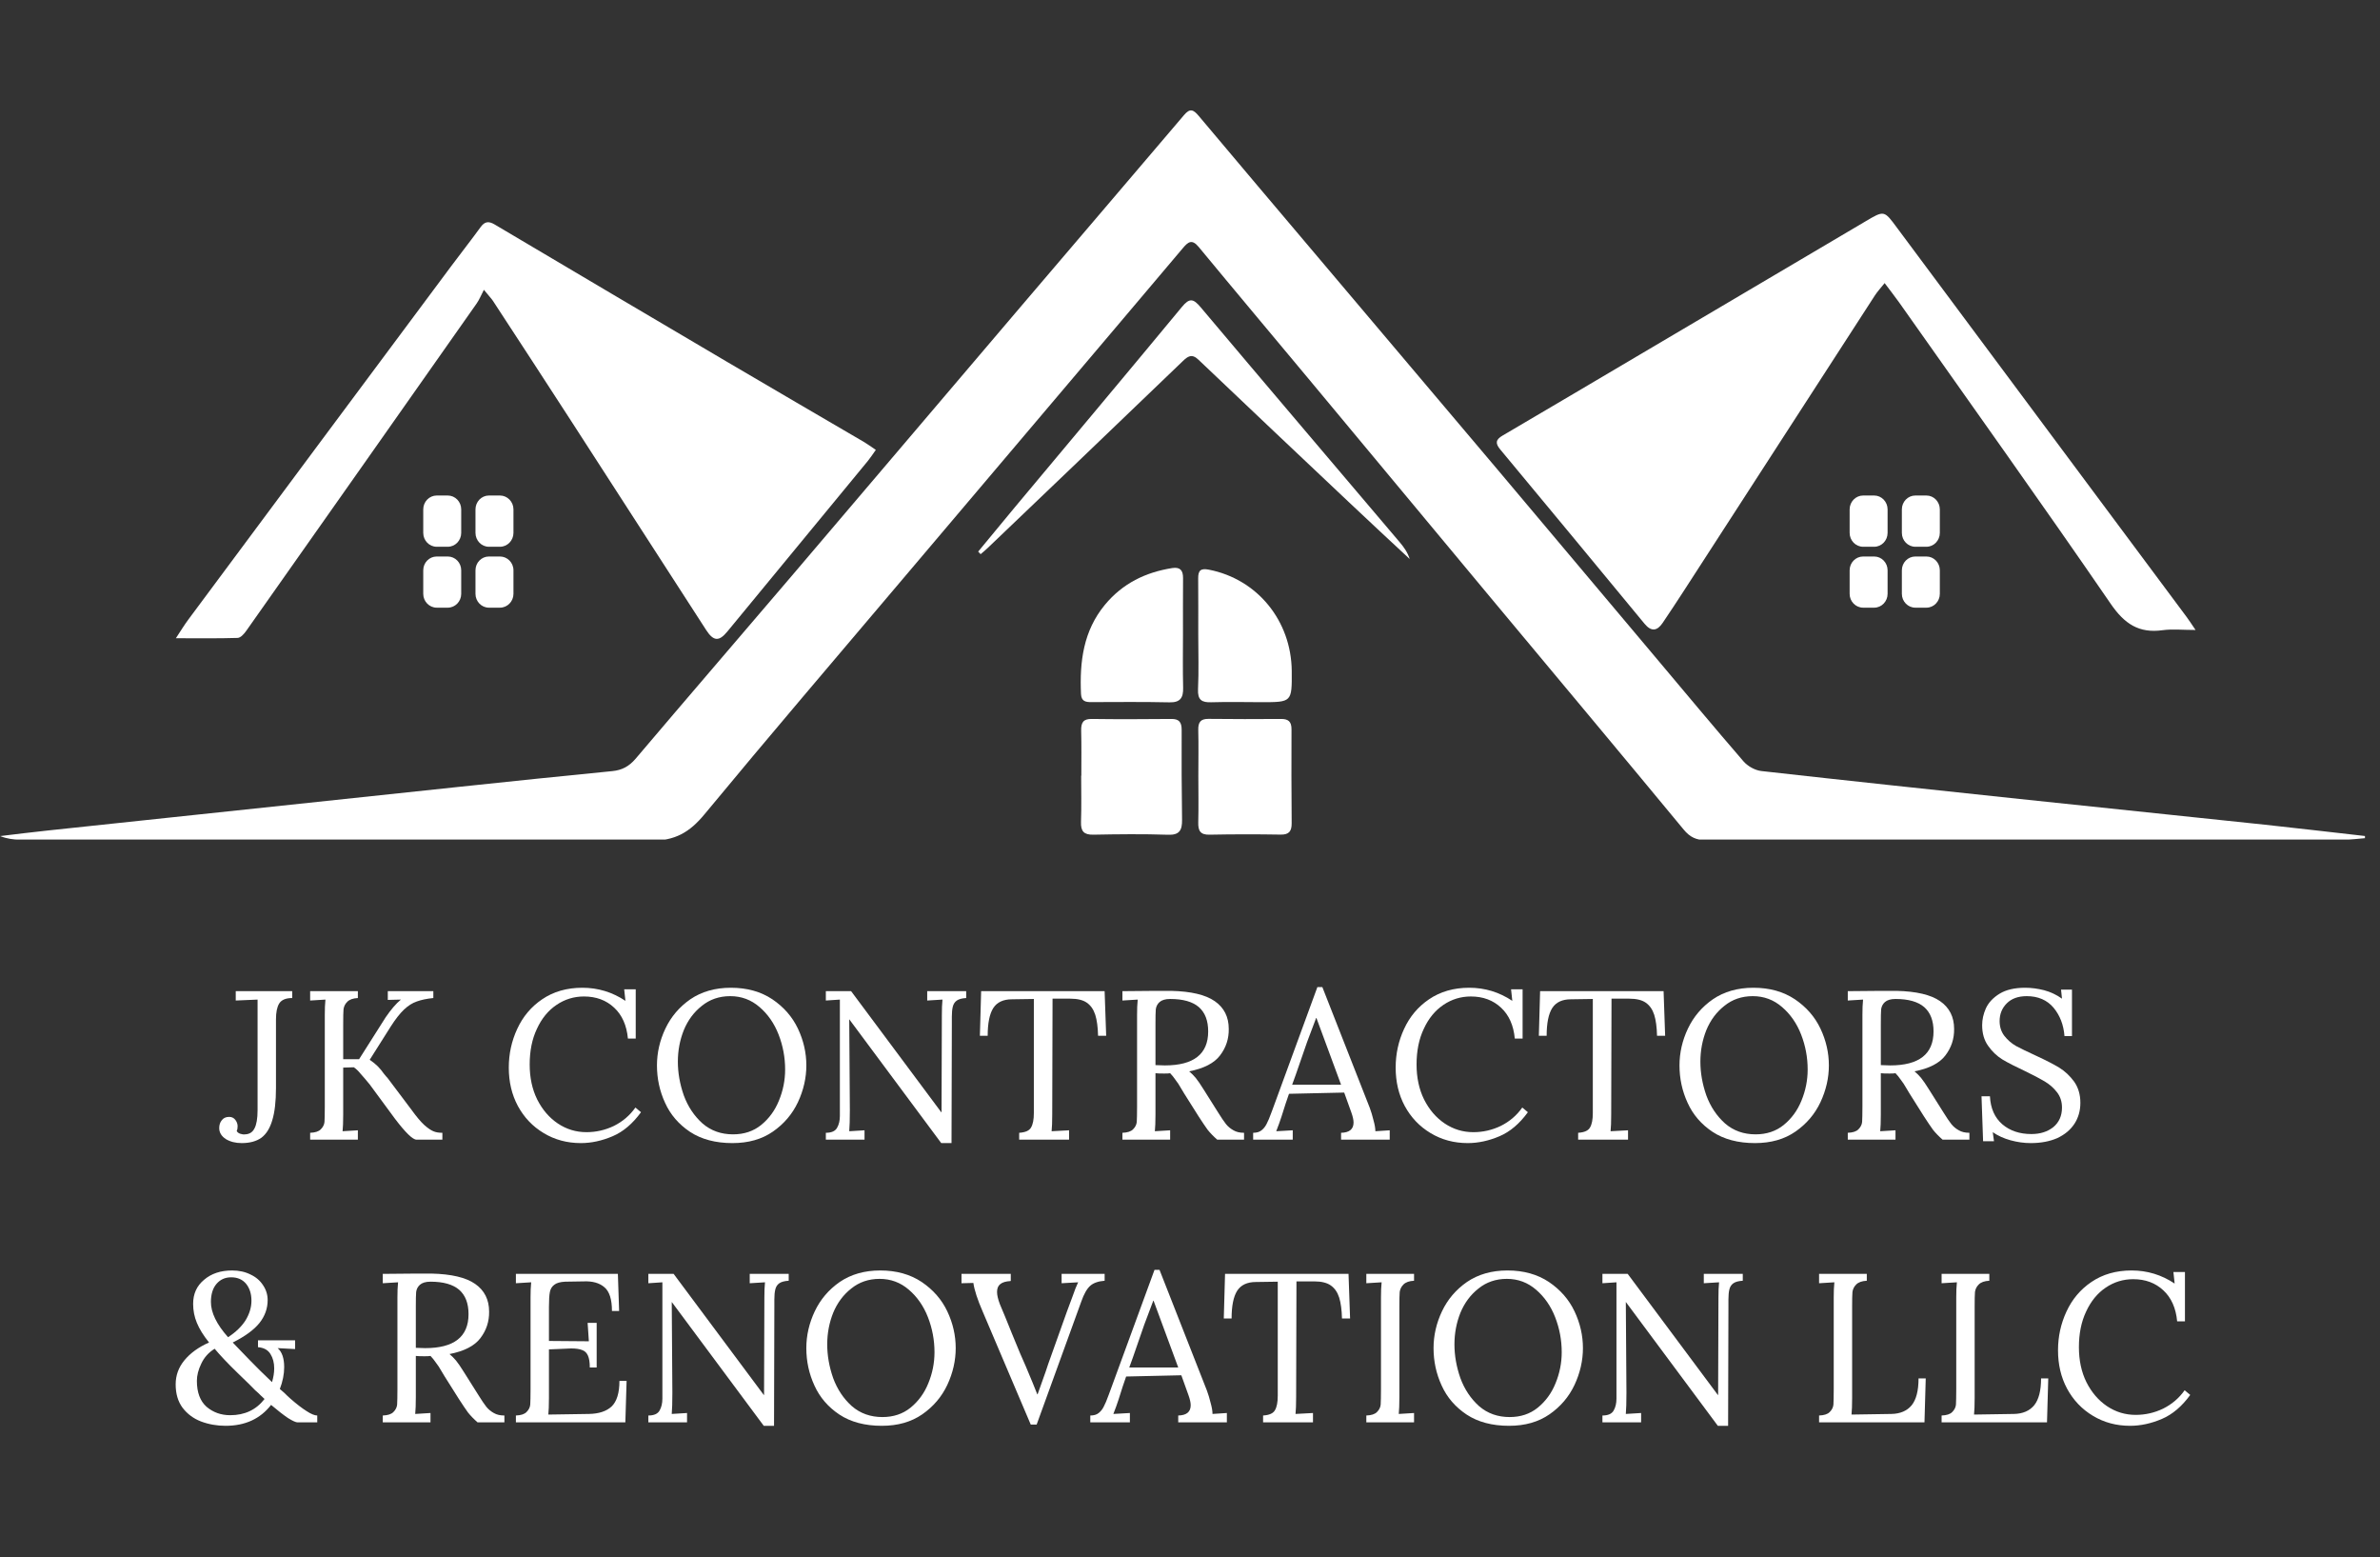 <svg xmlns="http://www.w3.org/2000/svg" xmlns:xlink="http://www.w3.org/1999/xlink" width="159" zoomAndPan="magnify" viewBox="0 0 119.25 78" height="104" preserveAspectRatio="xMidYMid meet" version="1.0"><rect x="0" y="0" width="119.25" height="78" fill="#333333" stroke="none"/><defs><g/><clipPath id="3691f6e83d"><path d="M 0.008 5.531 L 118.496 5.531 L 118.496 42.051 L 0.008 42.051 Z M 0.008 5.531 " clip-rule="nonzero"/></clipPath></defs><g clip-path="url(#3691f6e83d)"><path fill="#ffffff" d="M 113.48 41.309 C 109.387 40.875 105.289 40.453 101.191 40.02 C 96.879 39.562 92.566 39.105 88.254 38.621 C 87.941 38.586 87.574 38.383 87.359 38.137 C 85.863 36.406 84.398 34.645 82.922 32.891 C 80.297 29.77 77.672 26.648 75.043 23.531 C 72.035 19.969 69.02 16.41 66.012 12.852 C 64.027 10.504 62.039 8.16 60.062 5.805 C 59.801 5.496 59.629 5.402 59.324 5.766 C 56.621 8.953 53.898 12.121 51.191 15.305 C 47.348 19.816 43.516 24.332 39.672 28.844 C 37.066 31.902 34.441 34.945 31.844 38.008 C 31.516 38.391 31.164 38.578 30.676 38.625 C 28.113 38.875 25.555 39.145 22.992 39.414 C 16.121 40.141 9.246 40.871 2.371 41.602 C 1.582 41.684 0.797 41.785 0.008 41.879 C 0.34 42.012 0.668 42.055 1 42.059 C 11.539 42.066 22.074 42.047 32.613 42.109 C 33.824 42.117 34.555 41.688 35.297 40.789 C 38.551 36.855 41.867 32.977 45.164 29.082 C 47.617 26.184 50.074 23.289 52.527 20.391 C 54.773 17.738 57.023 15.09 59.266 12.43 C 59.527 12.121 59.719 11.961 60.055 12.363 C 61.898 14.594 63.762 16.809 65.613 19.031 C 68.637 22.66 71.652 26.293 74.676 29.922 C 77.906 33.797 81.145 37.664 84.359 41.551 C 84.676 41.938 84.996 42.082 85.473 42.082 C 96.129 42.07 106.785 42.066 117.441 42.059 C 117.793 42.059 118.145 42.012 118.496 41.984 C 118.496 41.949 118.496 41.914 118.496 41.875 C 116.824 41.688 115.156 41.488 113.48 41.309 " fill-opacity="1" fill-rule="nonzero"/></g><path fill="#ffffff" d="M 82.402 31.246 C 82.738 31.652 83.031 31.609 83.309 31.199 C 83.668 30.668 84.023 30.129 84.375 29.586 C 87.559 24.664 90.742 19.738 93.93 14.816 C 94.062 14.609 94.234 14.426 94.43 14.18 C 94.711 14.555 94.945 14.852 95.164 15.16 C 98.703 20.18 102.273 25.172 105.75 30.234 C 106.449 31.258 107.176 31.73 108.359 31.566 C 108.848 31.5 109.355 31.555 110.008 31.555 C 109.777 31.215 109.672 31.051 109.555 30.895 C 107.875 28.633 106.191 26.375 104.508 24.117 C 101.359 19.887 98.211 15.66 95.066 11.43 C 94.398 10.527 94.418 10.527 93.453 11.098 C 89.68 13.328 85.906 15.555 82.133 17.781 C 79.852 19.125 77.578 20.477 75.289 21.816 C 74.934 22.023 74.914 22.207 75.172 22.516 C 77.59 25.422 79.996 28.332 82.402 31.246 " fill-opacity="1" fill-rule="nonzero"/><path fill="#ffffff" d="M 11.91 31.953 C 12.059 31.945 12.238 31.746 12.344 31.59 C 16.195 26.129 20.043 20.664 23.887 15.195 C 24.023 15 24.109 14.773 24.246 14.516 C 24.523 14.855 24.625 14.957 24.699 15.07 C 26.012 17.078 27.324 19.086 28.625 21.098 C 30.879 24.582 33.129 28.074 35.383 31.559 C 35.75 32.125 36.027 32.141 36.441 31.637 C 38.793 28.781 41.145 25.93 43.492 23.078 C 43.617 22.926 43.723 22.758 43.883 22.535 C 43.641 22.371 43.48 22.254 43.312 22.152 C 41.027 20.816 38.738 19.484 36.457 18.141 C 32.562 15.848 28.672 13.547 24.781 11.242 C 24.488 11.07 24.289 11.086 24.078 11.379 C 23.594 12.047 23.082 12.691 22.59 13.355 C 18.203 19.242 13.82 25.133 9.441 31.027 C 9.246 31.289 9.074 31.57 8.812 31.969 C 9.949 31.969 10.93 31.984 11.91 31.953 " fill-opacity="1" fill-rule="nonzero"/><path fill="#ffffff" d="M 60.16 15.391 C 59.797 14.961 59.605 14.906 59.219 15.375 C 56.441 18.734 53.633 22.074 50.84 25.418 C 50.227 26.152 49.621 26.895 49.012 27.629 C 49.055 27.672 49.094 27.715 49.133 27.758 C 49.254 27.656 49.375 27.559 49.488 27.449 C 50.996 26.012 52.5 24.57 54.008 23.129 C 55.758 21.453 57.508 19.777 59.254 18.098 C 59.508 17.852 59.715 17.695 60.051 18.02 C 62.559 20.41 65.082 22.789 67.602 25.168 C 68.605 26.117 69.621 27.059 70.633 28 C 70.527 27.66 70.336 27.402 70.133 27.16 C 66.809 23.238 63.473 19.324 60.16 15.391 " fill-opacity="1" fill-rule="nonzero"/><path fill="#ffffff" d="M 58.688 36.012 C 57.359 36.023 56.031 36.031 54.707 36.012 C 54.277 36.004 54.164 36.191 54.172 36.598 C 54.191 37.348 54.18 38.102 54.18 38.852 C 54.176 38.852 54.176 38.852 54.172 38.852 C 54.172 39.625 54.191 40.398 54.164 41.168 C 54.148 41.641 54.309 41.816 54.777 41.809 C 56.023 41.785 57.273 41.77 58.516 41.812 C 59.094 41.836 59.234 41.59 59.227 41.066 C 59.207 39.562 59.199 38.059 59.207 36.555 C 59.207 36.16 59.066 36.008 58.688 36.012 " fill-opacity="1" fill-rule="nonzero"/><path fill="#ffffff" d="M 59.273 31.766 C 59.273 30.828 59.27 29.895 59.277 28.961 C 59.281 28.566 59.129 28.395 58.738 28.453 C 57.402 28.664 56.25 29.219 55.359 30.297 C 54.285 31.598 54.09 33.137 54.164 34.758 C 54.18 35.129 54.395 35.172 54.684 35.168 C 55.992 35.164 57.297 35.152 58.602 35.18 C 59.141 35.191 59.293 34.949 59.281 34.445 C 59.258 33.551 59.273 32.66 59.273 31.766 " fill-opacity="1" fill-rule="nonzero"/><path fill="#ffffff" d="M 64.711 36.539 C 64.715 36.137 64.547 36.008 64.176 36.012 C 62.969 36.023 61.758 36.02 60.551 36.008 C 60.164 36.004 60.031 36.168 60.039 36.559 C 60.059 37.328 60.043 38.102 60.043 38.871 C 60.043 39.645 60.059 40.418 60.039 41.188 C 60.027 41.617 60.145 41.82 60.605 41.809 C 61.793 41.785 62.98 41.785 64.168 41.805 C 64.586 41.812 64.723 41.637 64.719 41.23 C 64.707 39.668 64.703 38.102 64.711 36.539 " fill-opacity="1" fill-rule="nonzero"/><path fill="#ffffff" d="M 60.574 28.535 C 60.16 28.453 60.031 28.57 60.035 28.977 C 60.043 29.914 60.039 30.848 60.039 31.781 C 60.039 32.699 60.07 33.613 60.027 34.527 C 60.004 35.066 60.219 35.191 60.691 35.176 C 61.523 35.152 62.355 35.168 63.188 35.172 C 64.734 35.172 64.734 35.176 64.723 33.609 C 64.699 31.086 62.992 29.008 60.574 28.535 " fill-opacity="1" fill-rule="nonzero"/><path fill="#ffffff" d="M 23.109 25.516 C 23.109 25.133 22.809 24.82 22.434 24.82 L 21.883 24.82 C 21.508 24.82 21.207 25.133 21.207 25.516 L 21.207 26.691 C 21.207 27.074 21.508 27.387 21.883 27.387 L 22.434 27.387 C 22.809 27.387 23.109 27.074 23.109 26.691 L 23.109 25.516 " fill-opacity="1" fill-rule="nonzero"/><path fill="#ffffff" d="M 25.727 25.516 C 25.727 25.133 25.422 24.82 25.051 24.82 L 24.496 24.82 C 24.125 24.82 23.824 25.133 23.824 25.516 L 23.824 26.691 C 23.824 27.074 24.125 27.387 24.496 27.387 L 25.051 27.387 C 25.422 27.387 25.727 27.074 25.727 26.691 L 25.727 25.516 " fill-opacity="1" fill-rule="nonzero"/><path fill="#ffffff" d="M 22.434 27.875 L 21.883 27.875 C 21.508 27.875 21.207 28.184 21.207 28.566 L 21.207 29.746 C 21.207 30.125 21.508 30.438 21.883 30.438 L 22.434 30.438 C 22.809 30.438 23.109 30.125 23.109 29.746 L 23.109 28.566 C 23.109 28.184 22.809 27.875 22.434 27.875 " fill-opacity="1" fill-rule="nonzero"/><path fill="#ffffff" d="M 25.051 27.875 L 24.496 27.875 C 24.125 27.875 23.824 28.184 23.824 28.566 L 23.824 29.746 C 23.824 30.125 24.125 30.438 24.496 30.438 L 25.051 30.438 C 25.422 30.438 25.727 30.125 25.727 29.746 L 25.727 28.566 C 25.727 28.184 25.422 27.875 25.051 27.875 " fill-opacity="1" fill-rule="nonzero"/><path fill="#ffffff" d="M 94.578 25.516 C 94.578 25.133 94.277 24.82 93.906 24.82 L 93.352 24.82 C 92.98 24.82 92.676 25.133 92.676 25.516 L 92.676 26.691 C 92.676 27.074 92.98 27.387 93.352 27.387 L 93.906 27.387 C 94.277 27.387 94.578 27.074 94.578 26.691 L 94.578 25.516 " fill-opacity="1" fill-rule="nonzero"/><path fill="#ffffff" d="M 97.195 25.516 C 97.195 25.133 96.895 24.82 96.523 24.82 L 95.969 24.82 C 95.594 24.82 95.293 25.133 95.293 25.516 L 95.293 26.691 C 95.293 27.074 95.594 27.387 95.969 27.387 L 96.523 27.387 C 96.895 27.387 97.195 27.074 97.195 26.691 L 97.195 25.516 " fill-opacity="1" fill-rule="nonzero"/><path fill="#ffffff" d="M 93.906 27.875 L 93.352 27.875 C 92.98 27.875 92.676 28.184 92.676 28.566 L 92.676 29.746 C 92.676 30.125 92.98 30.438 93.352 30.438 L 93.906 30.438 C 94.277 30.438 94.578 30.125 94.578 29.746 L 94.578 28.566 C 94.578 28.184 94.277 27.875 93.906 27.875 " fill-opacity="1" fill-rule="nonzero"/><path fill="#ffffff" d="M 96.523 27.875 L 95.969 27.875 C 95.594 27.875 95.293 28.184 95.293 28.566 L 95.293 29.746 C 95.293 30.125 95.594 30.438 95.969 30.438 L 96.523 30.438 C 96.895 30.438 97.195 30.125 97.195 29.746 L 97.195 28.566 C 97.195 28.184 96.895 27.875 96.523 27.875 " fill-opacity="1" fill-rule="nonzero"/><g fill="#ffffff" fill-opacity="1"><g transform="translate(11, 57.085)"><g><path d="M 1.109 0.172 C 0.797 0.172 0.531 0.102 0.312 -0.031 C 0.094 -0.176 -0.016 -0.359 -0.016 -0.578 C -0.016 -0.734 0.023 -0.863 0.109 -0.969 C 0.191 -1.082 0.316 -1.141 0.484 -1.141 C 0.617 -1.141 0.723 -1.086 0.797 -0.984 C 0.867 -0.891 0.906 -0.785 0.906 -0.672 C 0.906 -0.566 0.891 -0.488 0.859 -0.438 C 0.891 -0.375 0.945 -0.328 1.031 -0.297 C 1.125 -0.266 1.207 -0.254 1.281 -0.266 C 1.5 -0.273 1.656 -0.375 1.75 -0.562 C 1.852 -0.75 1.906 -1.055 1.906 -1.484 L 1.906 -7.016 L 0.812 -6.969 L 0.812 -7.438 L 3.641 -7.438 L 3.641 -7.094 C 3.316 -7.094 3.098 -7 2.984 -6.812 C 2.879 -6.633 2.828 -6.375 2.828 -6.031 L 2.828 -2.594 C 2.828 -1.914 2.766 -1.375 2.641 -0.969 C 2.523 -0.57 2.344 -0.281 2.094 -0.094 C 1.844 0.082 1.516 0.172 1.109 0.172 Z M 1.109 0.172 "/></g></g></g><g fill="#ffffff" fill-opacity="1"><g transform="translate(14.962, 57.085)"><g><path d="M 0.578 -0.344 C 0.828 -0.352 1.004 -0.41 1.109 -0.516 C 1.223 -0.629 1.285 -0.754 1.297 -0.891 C 1.305 -1.035 1.312 -1.289 1.312 -1.656 L 1.312 -6.25 C 1.312 -6.539 1.32 -6.797 1.344 -7.016 L 0.578 -6.969 L 0.578 -7.438 L 2.969 -7.438 L 2.969 -7.094 C 2.727 -7.082 2.551 -7.02 2.438 -6.906 C 2.332 -6.801 2.27 -6.676 2.25 -6.531 C 2.238 -6.395 2.234 -6.145 2.234 -5.781 L 2.234 -4.031 L 3.031 -4.031 L 4.359 -6.125 C 4.629 -6.52 4.883 -6.816 5.125 -7.016 L 4.469 -7 L 4.469 -7.438 L 6.75 -7.438 L 6.75 -7.094 C 6.426 -7.062 6.148 -7.004 5.922 -6.922 C 5.703 -6.848 5.488 -6.711 5.281 -6.516 C 5.07 -6.316 4.848 -6.031 4.609 -5.656 L 3.562 -4 C 3.719 -3.895 3.852 -3.785 3.969 -3.672 C 4.082 -3.555 4.18 -3.438 4.266 -3.312 C 4.359 -3.195 4.422 -3.125 4.453 -3.094 L 5.641 -1.516 C 5.898 -1.16 6.117 -0.898 6.297 -0.734 C 6.473 -0.578 6.625 -0.473 6.75 -0.422 C 6.875 -0.367 7.023 -0.344 7.203 -0.344 L 7.203 0 L 5.906 0 C 5.719 0 5.359 -0.348 4.828 -1.047 L 3.562 -2.766 C 3.383 -2.984 3.234 -3.16 3.109 -3.297 C 2.992 -3.441 2.879 -3.551 2.766 -3.625 L 2.234 -3.609 L 2.234 -1.266 C 2.234 -0.891 2.223 -0.609 2.203 -0.422 L 2.969 -0.469 L 2.969 0 L 0.578 0 Z M 0.578 -0.344 "/></g></g></g><g fill="#ffffff" fill-opacity="1"><g transform="translate(22.216, 57.085)"><g/></g></g><g fill="#ffffff" fill-opacity="1"><g transform="translate(25.009, 57.085)"><g><path d="M 4.094 0.172 C 3.406 0.172 2.785 0.004 2.234 -0.328 C 1.68 -0.66 1.25 -1.113 0.938 -1.688 C 0.633 -2.258 0.484 -2.898 0.484 -3.609 C 0.484 -4.297 0.625 -4.941 0.906 -5.547 C 1.188 -6.16 1.602 -6.656 2.156 -7.031 C 2.719 -7.414 3.391 -7.609 4.172 -7.609 C 4.953 -7.609 5.672 -7.391 6.328 -6.953 L 6.266 -7.531 L 6.844 -7.531 L 6.844 -5.062 L 6.453 -5.062 C 6.391 -5.727 6.16 -6.242 5.766 -6.609 C 5.367 -6.984 4.863 -7.172 4.25 -7.172 C 3.75 -7.172 3.289 -7.031 2.875 -6.75 C 2.457 -6.469 2.129 -6.066 1.891 -5.547 C 1.648 -5.035 1.531 -4.441 1.531 -3.766 C 1.531 -3.109 1.656 -2.523 1.906 -2.016 C 2.164 -1.504 2.508 -1.102 2.938 -0.812 C 3.375 -0.52 3.852 -0.375 4.375 -0.375 C 4.852 -0.375 5.312 -0.477 5.75 -0.688 C 6.188 -0.906 6.547 -1.211 6.828 -1.609 L 7.109 -1.375 C 6.691 -0.801 6.219 -0.398 5.688 -0.172 C 5.156 0.055 4.625 0.172 4.094 0.172 Z M 4.094 0.172 "/></g></g></g><g fill="#ffffff" fill-opacity="1"><g transform="translate(32.433, 57.085)"><g><path d="M 4.266 0.172 C 3.422 0.172 2.711 -0.016 2.141 -0.391 C 1.578 -0.766 1.16 -1.25 0.891 -1.844 C 0.617 -2.438 0.484 -3.062 0.484 -3.719 C 0.484 -4.352 0.625 -4.969 0.906 -5.562 C 1.188 -6.156 1.602 -6.645 2.156 -7.031 C 2.719 -7.414 3.395 -7.609 4.188 -7.609 C 5 -7.609 5.691 -7.414 6.266 -7.031 C 6.836 -6.645 7.266 -6.156 7.547 -5.562 C 7.828 -4.969 7.969 -4.352 7.969 -3.719 C 7.969 -3.094 7.828 -2.477 7.547 -1.875 C 7.266 -1.281 6.848 -0.789 6.297 -0.406 C 5.742 -0.02 5.066 0.172 4.266 0.172 Z M 4.297 -0.266 C 4.848 -0.266 5.316 -0.422 5.703 -0.734 C 6.098 -1.055 6.395 -1.461 6.594 -1.953 C 6.801 -2.453 6.906 -2.973 6.906 -3.516 C 6.906 -4.117 6.797 -4.703 6.578 -5.266 C 6.359 -5.828 6.039 -6.285 5.625 -6.641 C 5.207 -7.004 4.719 -7.188 4.156 -7.188 C 3.602 -7.188 3.129 -7.023 2.734 -6.703 C 2.336 -6.391 2.035 -5.984 1.828 -5.484 C 1.629 -4.984 1.531 -4.457 1.531 -3.906 C 1.531 -3.352 1.629 -2.789 1.828 -2.219 C 2.035 -1.656 2.348 -1.188 2.766 -0.812 C 3.191 -0.445 3.703 -0.266 4.297 -0.266 Z M 4.297 -0.266 "/></g></g></g><g fill="#ffffff" fill-opacity="1"><g transform="translate(40.77, 57.085)"><g><path d="M 1.781 -6.031 L 1.812 -1.484 C 1.812 -1.004 1.801 -0.648 1.781 -0.422 L 2.547 -0.469 L 2.547 0 L 0.609 0 L 0.609 -0.344 C 0.891 -0.344 1.078 -0.426 1.172 -0.594 C 1.266 -0.758 1.312 -0.957 1.312 -1.188 L 1.312 -7.016 L 0.609 -6.969 L 0.609 -7.438 L 1.875 -7.438 L 6.391 -1.375 L 6.406 -1.375 L 6.422 -6.25 C 6.422 -6.539 6.43 -6.797 6.453 -7.016 L 5.688 -6.969 L 5.688 -7.438 L 7.641 -7.438 L 7.641 -7.094 C 7.43 -7.082 7.273 -7.039 7.172 -6.969 C 7.066 -6.895 7 -6.789 6.969 -6.656 C 6.938 -6.531 6.922 -6.363 6.922 -6.156 L 6.922 -5.781 L 6.906 0.172 L 6.391 0.172 Z M 1.781 -6.031 "/></g></g></g><g fill="#ffffff" fill-opacity="1"><g transform="translate(48.863, 57.085)"><g><path d="M 2.203 -0.344 C 2.516 -0.363 2.711 -0.453 2.797 -0.609 C 2.891 -0.766 2.938 -1.004 2.938 -1.328 L 2.938 -7.047 L 1.844 -7.031 C 1.406 -7.031 1.094 -6.883 0.906 -6.594 C 0.719 -6.301 0.625 -5.836 0.625 -5.203 L 0.234 -5.203 L 0.297 -7.438 L 6.484 -7.438 L 6.562 -5.203 L 6.156 -5.203 C 6.145 -5.641 6.098 -5.988 6.016 -6.25 C 5.93 -6.52 5.789 -6.723 5.594 -6.859 C 5.406 -6.992 5.129 -7.062 4.766 -7.062 L 3.875 -7.062 L 3.859 -1.266 C 3.859 -0.891 3.848 -0.609 3.828 -0.422 L 4.703 -0.469 L 4.703 0 L 2.203 0 Z M 2.203 -0.344 "/></g></g></g><g fill="#ffffff" fill-opacity="1"><g transform="translate(55.661, 57.085)"><g><path d="M 0.578 -0.344 C 0.828 -0.352 1.004 -0.41 1.109 -0.516 C 1.223 -0.629 1.285 -0.754 1.297 -0.891 C 1.305 -1.035 1.312 -1.289 1.312 -1.656 L 1.312 -6.25 C 1.312 -6.539 1.32 -6.797 1.344 -7.016 L 0.578 -6.969 L 0.578 -7.438 C 1.316 -7.445 1.875 -7.453 2.25 -7.453 C 2.594 -7.453 2.848 -7.453 3.016 -7.453 C 4.016 -7.43 4.742 -7.258 5.203 -6.938 C 5.672 -6.613 5.906 -6.148 5.906 -5.547 C 5.914 -5.055 5.77 -4.613 5.469 -4.219 C 5.176 -3.832 4.66 -3.566 3.922 -3.422 C 4.035 -3.328 4.145 -3.219 4.25 -3.094 C 4.352 -2.969 4.488 -2.77 4.656 -2.5 L 5.375 -1.359 C 5.531 -1.109 5.66 -0.914 5.766 -0.781 C 5.867 -0.656 5.992 -0.551 6.141 -0.469 C 6.285 -0.383 6.461 -0.344 6.672 -0.344 L 6.672 0 L 5.328 0 C 5.141 -0.164 4.977 -0.332 4.844 -0.5 C 4.719 -0.676 4.566 -0.898 4.391 -1.172 L 3.672 -2.312 L 3.531 -2.547 C 3.426 -2.734 3.328 -2.883 3.234 -3 C 3.148 -3.125 3.062 -3.234 2.969 -3.328 C 2.906 -3.316 2.805 -3.312 2.672 -3.312 C 2.473 -3.312 2.328 -3.316 2.234 -3.328 L 2.234 -1.266 C 2.234 -0.891 2.223 -0.609 2.203 -0.422 L 2.969 -0.469 L 2.969 0 L 0.578 0 Z M 2.703 -3.719 C 4.148 -3.719 4.875 -4.285 4.875 -5.422 C 4.875 -5.961 4.719 -6.367 4.406 -6.641 C 4.094 -6.91 3.613 -7.047 2.969 -7.047 C 2.727 -7.047 2.551 -6.992 2.438 -6.891 C 2.332 -6.797 2.27 -6.676 2.25 -6.531 C 2.238 -6.395 2.234 -6.145 2.234 -5.781 L 2.234 -3.734 C 2.453 -3.723 2.609 -3.719 2.703 -3.719 Z M 2.703 -3.719 "/></g></g></g><g fill="#ffffff" fill-opacity="1"><g transform="translate(62.851, 57.085)"><g><path d="M -0.062 -0.344 C 0.113 -0.344 0.254 -0.383 0.359 -0.469 C 0.461 -0.551 0.547 -0.656 0.609 -0.781 C 0.68 -0.914 0.766 -1.113 0.859 -1.375 L 0.969 -1.672 L 3.156 -7.641 L 3.406 -7.641 L 5.781 -1.594 C 5.852 -1.406 5.914 -1.195 5.969 -0.969 C 6.031 -0.75 6.062 -0.566 6.062 -0.422 L 6.781 -0.469 L 6.781 0 L 4.344 0 L 4.344 -0.344 C 4.758 -0.352 4.969 -0.523 4.969 -0.859 C 4.969 -0.992 4.93 -1.16 4.859 -1.359 L 4.5 -2.359 L 1.734 -2.297 C 1.629 -2.004 1.504 -1.625 1.359 -1.156 C 1.285 -0.926 1.195 -0.68 1.094 -0.422 L 1.922 -0.469 L 1.922 0 L -0.062 0 Z M 4.344 -2.75 L 3.594 -4.781 L 3.109 -6.094 L 3.094 -6.094 L 2.641 -4.891 L 2.078 -3.266 L 1.891 -2.75 Z M 4.344 -2.75 "/></g></g></g><g fill="#ffffff" fill-opacity="1"><g transform="translate(69.446, 57.085)"><g><path d="M 4.094 0.172 C 3.406 0.172 2.785 0.004 2.234 -0.328 C 1.68 -0.66 1.25 -1.113 0.938 -1.688 C 0.633 -2.258 0.484 -2.898 0.484 -3.609 C 0.484 -4.297 0.625 -4.941 0.906 -5.547 C 1.188 -6.16 1.602 -6.656 2.156 -7.031 C 2.719 -7.414 3.391 -7.609 4.172 -7.609 C 4.953 -7.609 5.672 -7.391 6.328 -6.953 L 6.266 -7.531 L 6.844 -7.531 L 6.844 -5.062 L 6.453 -5.062 C 6.391 -5.727 6.16 -6.242 5.766 -6.609 C 5.367 -6.984 4.863 -7.172 4.25 -7.172 C 3.75 -7.172 3.289 -7.031 2.875 -6.75 C 2.457 -6.469 2.129 -6.066 1.891 -5.547 C 1.648 -5.035 1.531 -4.441 1.531 -3.766 C 1.531 -3.109 1.656 -2.523 1.906 -2.016 C 2.164 -1.504 2.508 -1.102 2.938 -0.812 C 3.375 -0.52 3.852 -0.375 4.375 -0.375 C 4.852 -0.375 5.312 -0.477 5.75 -0.688 C 6.188 -0.906 6.547 -1.211 6.828 -1.609 L 7.109 -1.375 C 6.691 -0.801 6.219 -0.398 5.688 -0.172 C 5.156 0.055 4.625 0.172 4.094 0.172 Z M 4.094 0.172 "/></g></g></g><g fill="#ffffff" fill-opacity="1"><g transform="translate(76.87, 57.085)"><g><path d="M 2.203 -0.344 C 2.516 -0.363 2.711 -0.453 2.797 -0.609 C 2.891 -0.766 2.938 -1.004 2.938 -1.328 L 2.938 -7.047 L 1.844 -7.031 C 1.406 -7.031 1.094 -6.883 0.906 -6.594 C 0.719 -6.301 0.625 -5.836 0.625 -5.203 L 0.234 -5.203 L 0.297 -7.438 L 6.484 -7.438 L 6.562 -5.203 L 6.156 -5.203 C 6.145 -5.641 6.098 -5.988 6.016 -6.25 C 5.93 -6.52 5.789 -6.723 5.594 -6.859 C 5.406 -6.992 5.129 -7.062 4.766 -7.062 L 3.875 -7.062 L 3.859 -1.266 C 3.859 -0.891 3.848 -0.609 3.828 -0.422 L 4.703 -0.469 L 4.703 0 L 2.203 0 Z M 2.203 -0.344 "/></g></g></g><g fill="#ffffff" fill-opacity="1"><g transform="translate(83.667, 57.085)"><g><path d="M 4.266 0.172 C 3.422 0.172 2.711 -0.016 2.141 -0.391 C 1.578 -0.766 1.16 -1.25 0.891 -1.844 C 0.617 -2.438 0.484 -3.062 0.484 -3.719 C 0.484 -4.352 0.625 -4.969 0.906 -5.562 C 1.188 -6.156 1.602 -6.645 2.156 -7.031 C 2.719 -7.414 3.395 -7.609 4.188 -7.609 C 5 -7.609 5.691 -7.414 6.266 -7.031 C 6.836 -6.645 7.266 -6.156 7.547 -5.562 C 7.828 -4.969 7.969 -4.352 7.969 -3.719 C 7.969 -3.094 7.828 -2.477 7.547 -1.875 C 7.266 -1.281 6.848 -0.789 6.297 -0.406 C 5.742 -0.02 5.066 0.172 4.266 0.172 Z M 4.297 -0.266 C 4.848 -0.266 5.316 -0.422 5.703 -0.734 C 6.098 -1.055 6.395 -1.461 6.594 -1.953 C 6.801 -2.453 6.906 -2.973 6.906 -3.516 C 6.906 -4.117 6.797 -4.703 6.578 -5.266 C 6.359 -5.828 6.039 -6.285 5.625 -6.641 C 5.207 -7.004 4.719 -7.188 4.156 -7.188 C 3.602 -7.188 3.129 -7.023 2.734 -6.703 C 2.336 -6.391 2.035 -5.984 1.828 -5.484 C 1.629 -4.984 1.531 -4.457 1.531 -3.906 C 1.531 -3.352 1.629 -2.789 1.828 -2.219 C 2.035 -1.656 2.348 -1.188 2.766 -0.812 C 3.191 -0.445 3.703 -0.266 4.297 -0.266 Z M 4.297 -0.266 "/></g></g></g><g fill="#ffffff" fill-opacity="1"><g transform="translate(92.005, 57.085)"><g><path d="M 0.578 -0.344 C 0.828 -0.352 1.004 -0.41 1.109 -0.516 C 1.223 -0.629 1.285 -0.754 1.297 -0.891 C 1.305 -1.035 1.312 -1.289 1.312 -1.656 L 1.312 -6.25 C 1.312 -6.539 1.32 -6.797 1.344 -7.016 L 0.578 -6.969 L 0.578 -7.438 C 1.316 -7.445 1.875 -7.453 2.25 -7.453 C 2.594 -7.453 2.848 -7.453 3.016 -7.453 C 4.016 -7.43 4.742 -7.258 5.203 -6.938 C 5.672 -6.613 5.906 -6.148 5.906 -5.547 C 5.914 -5.055 5.77 -4.613 5.469 -4.219 C 5.176 -3.832 4.66 -3.566 3.922 -3.422 C 4.035 -3.328 4.145 -3.219 4.25 -3.094 C 4.352 -2.969 4.488 -2.77 4.656 -2.5 L 5.375 -1.359 C 5.531 -1.109 5.66 -0.914 5.766 -0.781 C 5.867 -0.656 5.992 -0.551 6.141 -0.469 C 6.285 -0.383 6.461 -0.344 6.672 -0.344 L 6.672 0 L 5.328 0 C 5.141 -0.164 4.977 -0.332 4.844 -0.5 C 4.719 -0.676 4.566 -0.898 4.391 -1.172 L 3.672 -2.312 L 3.531 -2.547 C 3.426 -2.734 3.328 -2.883 3.234 -3 C 3.148 -3.125 3.062 -3.234 2.969 -3.328 C 2.906 -3.316 2.805 -3.312 2.672 -3.312 C 2.473 -3.312 2.328 -3.316 2.234 -3.328 L 2.234 -1.266 C 2.234 -0.891 2.223 -0.609 2.203 -0.422 L 2.969 -0.469 L 2.969 0 L 0.578 0 Z M 2.703 -3.719 C 4.148 -3.719 4.875 -4.285 4.875 -5.422 C 4.875 -5.961 4.719 -6.367 4.406 -6.641 C 4.094 -6.91 3.613 -7.047 2.969 -7.047 C 2.727 -7.047 2.551 -6.992 2.438 -6.891 C 2.332 -6.797 2.27 -6.676 2.25 -6.531 C 2.238 -6.395 2.234 -6.145 2.234 -5.781 L 2.234 -3.734 C 2.453 -3.723 2.609 -3.719 2.703 -3.719 Z M 2.703 -3.719 "/></g></g></g><g fill="#ffffff" fill-opacity="1"><g transform="translate(98.675, 57.085)"><g><path d="M 3.078 0.172 C 2.742 0.172 2.406 0.125 2.062 0.031 C 1.727 -0.062 1.43 -0.195 1.172 -0.375 L 1.234 0.078 L 0.688 0.078 L 0.609 -2.172 L 1.031 -2.172 C 1.062 -1.566 1.27 -1.098 1.656 -0.766 C 2.039 -0.441 2.523 -0.281 3.109 -0.281 C 3.547 -0.281 3.91 -0.395 4.203 -0.625 C 4.492 -0.863 4.641 -1.191 4.641 -1.609 C 4.641 -1.91 4.555 -2.164 4.391 -2.375 C 4.223 -2.594 4.016 -2.773 3.766 -2.922 C 3.523 -3.066 3.195 -3.238 2.781 -3.438 C 2.312 -3.656 1.938 -3.848 1.656 -4.016 C 1.375 -4.191 1.133 -4.422 0.938 -4.703 C 0.738 -4.984 0.641 -5.328 0.641 -5.734 C 0.641 -6.016 0.703 -6.297 0.828 -6.578 C 0.961 -6.867 1.191 -7.113 1.516 -7.312 C 1.836 -7.508 2.266 -7.609 2.797 -7.609 C 3.109 -7.609 3.426 -7.566 3.75 -7.484 C 4.07 -7.398 4.367 -7.258 4.641 -7.062 L 4.594 -7.516 L 5.141 -7.516 L 5.141 -5.188 L 4.766 -5.188 C 4.723 -5.75 4.539 -6.223 4.219 -6.609 C 3.895 -6.992 3.445 -7.188 2.875 -7.188 C 2.445 -7.188 2.113 -7.066 1.875 -6.828 C 1.633 -6.586 1.516 -6.289 1.516 -5.938 C 1.516 -5.656 1.594 -5.41 1.75 -5.203 C 1.914 -4.992 2.113 -4.82 2.344 -4.688 C 2.582 -4.562 2.914 -4.398 3.344 -4.203 C 3.82 -3.984 4.207 -3.785 4.5 -3.609 C 4.789 -3.43 5.039 -3.195 5.25 -2.906 C 5.457 -2.613 5.562 -2.258 5.562 -1.844 C 5.562 -1.445 5.461 -1.098 5.266 -0.797 C 5.066 -0.492 4.781 -0.254 4.406 -0.078 C 4.031 0.086 3.586 0.172 3.078 0.172 Z M 3.078 0.172 "/></g></g></g><g fill="#ffffff" fill-opacity="1"><g transform="translate(104.7, 57.085)"><g/></g></g><g fill="#ffffff" fill-opacity="1"><g transform="translate(8.427, 71.246)"><g><path d="M 2.875 0.172 C 2.438 0.172 2.023 0.098 1.641 -0.047 C 1.266 -0.191 0.957 -0.422 0.719 -0.734 C 0.488 -1.047 0.375 -1.438 0.375 -1.906 C 0.375 -2.352 0.52 -2.754 0.812 -3.109 C 1.113 -3.473 1.523 -3.77 2.047 -4 C 1.766 -4.352 1.562 -4.68 1.438 -4.984 C 1.312 -5.285 1.25 -5.602 1.25 -5.938 C 1.25 -6.438 1.43 -6.836 1.797 -7.141 C 2.16 -7.453 2.629 -7.609 3.203 -7.609 C 3.555 -7.609 3.863 -7.539 4.125 -7.406 C 4.395 -7.281 4.602 -7.102 4.75 -6.875 C 4.906 -6.645 4.984 -6.395 4.984 -6.125 C 4.984 -5.707 4.848 -5.328 4.578 -4.984 C 4.305 -4.641 3.859 -4.312 3.234 -4 C 3.41 -3.82 3.695 -3.523 4.094 -3.109 C 4.395 -2.797 4.766 -2.43 5.203 -2.016 C 5.273 -2.254 5.312 -2.484 5.312 -2.703 C 5.312 -2.984 5.25 -3.223 5.125 -3.422 C 5 -3.629 4.789 -3.742 4.5 -3.766 L 4.5 -4.109 L 6.359 -4.109 L 6.359 -3.672 L 5.484 -3.719 C 5.703 -3.531 5.812 -3.211 5.812 -2.766 C 5.812 -2.41 5.738 -2.047 5.594 -1.672 L 5.812 -1.484 C 5.906 -1.391 6.008 -1.289 6.125 -1.188 C 6.438 -0.914 6.707 -0.707 6.938 -0.562 C 7.164 -0.414 7.344 -0.344 7.469 -0.344 L 7.469 0 L 6.484 0 C 6.398 0 6.238 -0.07 6 -0.219 C 5.77 -0.375 5.488 -0.594 5.156 -0.875 C 4.613 -0.176 3.852 0.172 2.875 0.172 Z M 3 -4.266 C 3.383 -4.516 3.676 -4.797 3.875 -5.109 C 4.07 -5.43 4.172 -5.758 4.172 -6.094 C 4.172 -6.438 4.082 -6.719 3.906 -6.938 C 3.727 -7.156 3.477 -7.266 3.156 -7.266 C 2.852 -7.266 2.609 -7.156 2.422 -6.938 C 2.234 -6.719 2.141 -6.414 2.141 -6.031 C 2.141 -5.5 2.426 -4.91 3 -4.266 Z M 3.109 -0.359 C 3.836 -0.359 4.41 -0.629 4.828 -1.172 C 4.68 -1.305 4.578 -1.406 4.516 -1.469 L 4.359 -1.609 C 4.254 -1.723 3.957 -2.016 3.469 -2.484 C 2.977 -2.961 2.598 -3.363 2.328 -3.688 C 2.023 -3.5 1.801 -3.25 1.656 -2.938 C 1.508 -2.633 1.438 -2.348 1.438 -2.078 C 1.438 -1.504 1.598 -1.07 1.922 -0.781 C 2.254 -0.5 2.648 -0.359 3.109 -0.359 Z M 3.109 -0.359 "/></g></g></g><g fill="#ffffff" fill-opacity="1"><g transform="translate(15.808, 71.246)"><g/></g></g><g fill="#ffffff" fill-opacity="1"><g transform="translate(18.601, 71.246)"><g><path d="M 0.578 -0.344 C 0.828 -0.352 1.004 -0.41 1.109 -0.516 C 1.223 -0.629 1.285 -0.754 1.297 -0.891 C 1.305 -1.035 1.312 -1.289 1.312 -1.656 L 1.312 -6.25 C 1.312 -6.539 1.32 -6.797 1.344 -7.016 L 0.578 -6.969 L 0.578 -7.438 C 1.316 -7.445 1.875 -7.453 2.25 -7.453 C 2.594 -7.453 2.848 -7.453 3.016 -7.453 C 4.016 -7.43 4.742 -7.258 5.203 -6.938 C 5.672 -6.613 5.906 -6.148 5.906 -5.547 C 5.914 -5.055 5.77 -4.613 5.469 -4.219 C 5.176 -3.832 4.66 -3.566 3.922 -3.422 C 4.035 -3.328 4.145 -3.219 4.25 -3.094 C 4.352 -2.969 4.488 -2.77 4.656 -2.5 L 5.375 -1.359 C 5.531 -1.109 5.66 -0.914 5.766 -0.781 C 5.867 -0.656 5.992 -0.551 6.141 -0.469 C 6.285 -0.383 6.461 -0.344 6.672 -0.344 L 6.672 0 L 5.328 0 C 5.141 -0.164 4.977 -0.332 4.844 -0.5 C 4.719 -0.676 4.566 -0.898 4.391 -1.172 L 3.672 -2.312 L 3.531 -2.547 C 3.426 -2.734 3.328 -2.883 3.234 -3 C 3.148 -3.125 3.062 -3.234 2.969 -3.328 C 2.906 -3.316 2.805 -3.312 2.672 -3.312 C 2.473 -3.312 2.328 -3.316 2.234 -3.328 L 2.234 -1.266 C 2.234 -0.891 2.223 -0.609 2.203 -0.422 L 2.969 -0.469 L 2.969 0 L 0.578 0 Z M 2.703 -3.719 C 4.148 -3.719 4.875 -4.285 4.875 -5.422 C 4.875 -5.961 4.719 -6.367 4.406 -6.641 C 4.094 -6.91 3.613 -7.047 2.969 -7.047 C 2.727 -7.047 2.551 -6.992 2.438 -6.891 C 2.332 -6.797 2.27 -6.676 2.25 -6.531 C 2.238 -6.395 2.234 -6.145 2.234 -5.781 L 2.234 -3.734 C 2.453 -3.723 2.609 -3.719 2.703 -3.719 Z M 2.703 -3.719 "/></g></g></g><g fill="#ffffff" fill-opacity="1"><g transform="translate(25.271, 71.246)"><g><path d="M 0.578 -0.344 C 0.828 -0.352 1.004 -0.41 1.109 -0.516 C 1.223 -0.629 1.285 -0.754 1.297 -0.891 C 1.305 -1.035 1.312 -1.289 1.312 -1.656 L 1.312 -6.25 C 1.312 -6.539 1.32 -6.797 1.344 -7.016 L 0.578 -6.969 L 0.578 -7.438 L 5.688 -7.438 L 5.75 -5.578 L 5.391 -5.578 C 5.391 -6.16 5.266 -6.555 5.016 -6.766 C 4.766 -6.984 4.414 -7.082 3.969 -7.062 L 3.047 -7.047 C 2.797 -7.035 2.613 -6.984 2.5 -6.891 C 2.383 -6.805 2.312 -6.688 2.281 -6.531 C 2.25 -6.375 2.234 -6.125 2.234 -5.781 L 2.234 -4.078 L 4.234 -4.062 L 4.172 -4.984 L 4.625 -4.984 L 4.625 -2.75 L 4.281 -2.75 C 4.281 -3.008 4.25 -3.207 4.188 -3.344 C 4.125 -3.488 4.023 -3.582 3.891 -3.625 C 3.766 -3.676 3.582 -3.703 3.344 -3.703 L 3.016 -3.688 L 2.234 -3.656 L 2.234 -1.219 C 2.234 -0.852 2.223 -0.578 2.203 -0.391 L 4.234 -0.422 C 4.734 -0.43 5.113 -0.555 5.375 -0.797 C 5.633 -1.047 5.766 -1.473 5.766 -2.078 L 6.125 -2.078 L 6.062 0 L 0.578 0 Z M 0.578 -0.344 "/></g></g></g><g fill="#ffffff" fill-opacity="1"><g transform="translate(31.877, 71.246)"><g><path d="M 1.781 -6.031 L 1.812 -1.484 C 1.812 -1.004 1.801 -0.648 1.781 -0.422 L 2.547 -0.469 L 2.547 0 L 0.609 0 L 0.609 -0.344 C 0.891 -0.344 1.078 -0.426 1.172 -0.594 C 1.266 -0.758 1.312 -0.957 1.312 -1.188 L 1.312 -7.016 L 0.609 -6.969 L 0.609 -7.438 L 1.875 -7.438 L 6.391 -1.375 L 6.406 -1.375 L 6.422 -6.25 C 6.422 -6.539 6.43 -6.797 6.453 -7.016 L 5.688 -6.969 L 5.688 -7.438 L 7.641 -7.438 L 7.641 -7.094 C 7.43 -7.082 7.273 -7.039 7.172 -6.969 C 7.066 -6.895 7 -6.789 6.969 -6.656 C 6.938 -6.531 6.922 -6.363 6.922 -6.156 L 6.922 -5.781 L 6.906 0.172 L 6.391 0.172 Z M 1.781 -6.031 "/></g></g></g><g fill="#ffffff" fill-opacity="1"><g transform="translate(39.917, 71.246)"><g><path d="M 4.266 0.172 C 3.422 0.172 2.711 -0.016 2.141 -0.391 C 1.578 -0.766 1.16 -1.25 0.891 -1.844 C 0.617 -2.438 0.484 -3.062 0.484 -3.719 C 0.484 -4.352 0.625 -4.969 0.906 -5.562 C 1.188 -6.156 1.602 -6.645 2.156 -7.031 C 2.719 -7.414 3.395 -7.609 4.188 -7.609 C 5 -7.609 5.691 -7.414 6.266 -7.031 C 6.836 -6.645 7.266 -6.156 7.547 -5.562 C 7.828 -4.969 7.969 -4.352 7.969 -3.719 C 7.969 -3.094 7.828 -2.477 7.547 -1.875 C 7.266 -1.281 6.848 -0.789 6.297 -0.406 C 5.742 -0.02 5.066 0.172 4.266 0.172 Z M 4.297 -0.266 C 4.848 -0.266 5.316 -0.422 5.703 -0.734 C 6.098 -1.055 6.395 -1.461 6.594 -1.953 C 6.801 -2.453 6.906 -2.973 6.906 -3.516 C 6.906 -4.117 6.797 -4.703 6.578 -5.266 C 6.359 -5.828 6.039 -6.285 5.625 -6.641 C 5.207 -7.004 4.719 -7.188 4.156 -7.188 C 3.602 -7.188 3.129 -7.023 2.734 -6.703 C 2.336 -6.391 2.035 -5.984 1.828 -5.484 C 1.629 -4.984 1.531 -4.457 1.531 -3.906 C 1.531 -3.352 1.629 -2.789 1.828 -2.219 C 2.035 -1.656 2.348 -1.188 2.766 -0.812 C 3.191 -0.445 3.703 -0.266 4.297 -0.266 Z M 4.297 -0.266 "/></g></g></g><g fill="#ffffff" fill-opacity="1"><g transform="translate(48.223, 71.246)"><g><path d="M 1.016 -5.547 C 0.754 -6.148 0.598 -6.629 0.547 -6.984 L -0.047 -6.969 L -0.047 -7.438 L 2.422 -7.438 L 2.422 -7.094 L 2.406 -7.078 C 2.176 -7.066 2.004 -7.016 1.891 -6.922 C 1.785 -6.836 1.734 -6.707 1.734 -6.531 C 1.734 -6.375 1.781 -6.172 1.875 -5.922 L 2.156 -5.25 C 2.227 -5.07 2.336 -4.801 2.484 -4.438 C 2.629 -4.082 2.766 -3.754 2.891 -3.453 L 3.172 -2.812 C 3.441 -2.176 3.633 -1.707 3.75 -1.406 L 3.766 -1.406 L 4.172 -2.547 L 4.297 -2.922 L 5.234 -5.547 L 5.484 -6.219 C 5.617 -6.602 5.723 -6.867 5.797 -7.016 L 4.969 -6.969 L 4.969 -7.438 L 7.125 -7.438 L 7.125 -7.094 C 6.812 -7.07 6.57 -6.988 6.406 -6.844 C 6.238 -6.695 6.086 -6.43 5.953 -6.047 L 3.719 0.109 L 3.422 0.109 Z M 1.016 -5.547 "/></g></g></g><g fill="#ffffff" fill-opacity="1"><g transform="translate(54.691, 71.246)"><g><path d="M -0.062 -0.344 C 0.113 -0.344 0.254 -0.383 0.359 -0.469 C 0.461 -0.551 0.547 -0.656 0.609 -0.781 C 0.68 -0.914 0.766 -1.113 0.859 -1.375 L 0.969 -1.672 L 3.156 -7.641 L 3.406 -7.641 L 5.781 -1.594 C 5.852 -1.406 5.914 -1.195 5.969 -0.969 C 6.031 -0.75 6.062 -0.566 6.062 -0.422 L 6.781 -0.469 L 6.781 0 L 4.344 0 L 4.344 -0.344 C 4.758 -0.352 4.969 -0.523 4.969 -0.859 C 4.969 -0.992 4.93 -1.16 4.859 -1.359 L 4.5 -2.359 L 1.734 -2.297 C 1.629 -2.004 1.504 -1.625 1.359 -1.156 C 1.285 -0.926 1.195 -0.68 1.094 -0.422 L 1.922 -0.469 L 1.922 0 L -0.062 0 Z M 4.344 -2.75 L 3.594 -4.781 L 3.109 -6.094 L 3.094 -6.094 L 2.641 -4.891 L 2.078 -3.266 L 1.891 -2.75 Z M 4.344 -2.75 "/></g></g></g><g fill="#ffffff" fill-opacity="1"><g transform="translate(61.084, 71.246)"><g><path d="M 2.203 -0.344 C 2.516 -0.363 2.711 -0.453 2.797 -0.609 C 2.891 -0.766 2.938 -1.004 2.938 -1.328 L 2.938 -7.047 L 1.844 -7.031 C 1.406 -7.031 1.094 -6.883 0.906 -6.594 C 0.719 -6.301 0.625 -5.836 0.625 -5.203 L 0.234 -5.203 L 0.297 -7.438 L 6.484 -7.438 L 6.562 -5.203 L 6.156 -5.203 C 6.145 -5.641 6.098 -5.988 6.016 -6.25 C 5.93 -6.52 5.789 -6.723 5.594 -6.859 C 5.406 -6.992 5.129 -7.062 4.766 -7.062 L 3.875 -7.062 L 3.859 -1.266 C 3.859 -0.891 3.848 -0.609 3.828 -0.422 L 4.703 -0.469 L 4.703 0 L 2.203 0 Z M 2.203 -0.344 "/></g></g></g><g fill="#ffffff" fill-opacity="1"><g transform="translate(67.882, 71.246)"><g><path d="M 0.578 -0.344 C 0.828 -0.352 1.004 -0.41 1.109 -0.516 C 1.223 -0.629 1.285 -0.754 1.297 -0.891 C 1.305 -1.035 1.312 -1.289 1.312 -1.656 L 1.312 -6.25 C 1.312 -6.539 1.32 -6.797 1.344 -7.016 L 0.578 -6.969 L 0.578 -7.438 L 2.969 -7.438 L 2.969 -7.094 C 2.727 -7.082 2.551 -7.02 2.438 -6.906 C 2.332 -6.801 2.27 -6.676 2.25 -6.531 C 2.238 -6.395 2.234 -6.145 2.234 -5.781 L 2.234 -1.266 C 2.234 -0.891 2.223 -0.609 2.203 -0.422 L 2.969 -0.469 L 2.969 0 L 0.578 0 Z M 0.578 -0.344 "/></g></g></g><g fill="#ffffff" fill-opacity="1"><g transform="translate(71.344, 71.246)"><g><path d="M 4.266 0.172 C 3.422 0.172 2.711 -0.016 2.141 -0.391 C 1.578 -0.766 1.16 -1.25 0.891 -1.844 C 0.617 -2.438 0.484 -3.062 0.484 -3.719 C 0.484 -4.352 0.625 -4.969 0.906 -5.562 C 1.188 -6.156 1.602 -6.645 2.156 -7.031 C 2.719 -7.414 3.395 -7.609 4.188 -7.609 C 5 -7.609 5.691 -7.414 6.266 -7.031 C 6.836 -6.645 7.266 -6.156 7.547 -5.562 C 7.828 -4.969 7.969 -4.352 7.969 -3.719 C 7.969 -3.094 7.828 -2.477 7.547 -1.875 C 7.266 -1.281 6.848 -0.789 6.297 -0.406 C 5.742 -0.02 5.066 0.172 4.266 0.172 Z M 4.297 -0.266 C 4.848 -0.266 5.316 -0.422 5.703 -0.734 C 6.098 -1.055 6.395 -1.461 6.594 -1.953 C 6.801 -2.453 6.906 -2.973 6.906 -3.516 C 6.906 -4.117 6.797 -4.703 6.578 -5.266 C 6.359 -5.828 6.039 -6.285 5.625 -6.641 C 5.207 -7.004 4.719 -7.188 4.156 -7.188 C 3.602 -7.188 3.129 -7.023 2.734 -6.703 C 2.336 -6.391 2.035 -5.984 1.828 -5.484 C 1.629 -4.984 1.531 -4.457 1.531 -3.906 C 1.531 -3.352 1.629 -2.789 1.828 -2.219 C 2.035 -1.656 2.348 -1.188 2.766 -0.812 C 3.191 -0.445 3.703 -0.266 4.297 -0.266 Z M 4.297 -0.266 "/></g></g></g><g fill="#ffffff" fill-opacity="1"><g transform="translate(79.681, 71.246)"><g><path d="M 1.781 -6.031 L 1.812 -1.484 C 1.812 -1.004 1.801 -0.648 1.781 -0.422 L 2.547 -0.469 L 2.547 0 L 0.609 0 L 0.609 -0.344 C 0.891 -0.344 1.078 -0.426 1.172 -0.594 C 1.266 -0.758 1.312 -0.957 1.312 -1.188 L 1.312 -7.016 L 0.609 -6.969 L 0.609 -7.438 L 1.875 -7.438 L 6.391 -1.375 L 6.406 -1.375 L 6.422 -6.25 C 6.422 -6.539 6.43 -6.797 6.453 -7.016 L 5.688 -6.969 L 5.688 -7.438 L 7.641 -7.438 L 7.641 -7.094 C 7.43 -7.082 7.273 -7.039 7.172 -6.969 C 7.066 -6.895 7 -6.789 6.969 -6.656 C 6.938 -6.531 6.922 -6.363 6.922 -6.156 L 6.922 -5.781 L 6.906 0.172 L 6.391 0.172 Z M 1.781 -6.031 "/></g></g></g><g fill="#ffffff" fill-opacity="1"><g transform="translate(87.774, 71.246)"><g/></g></g><g fill="#ffffff" fill-opacity="1"><g transform="translate(90.567, 71.246)"><g><path d="M 0.578 -0.344 C 0.828 -0.352 1.004 -0.41 1.109 -0.516 C 1.223 -0.629 1.285 -0.754 1.297 -0.891 C 1.305 -1.035 1.312 -1.289 1.312 -1.656 L 1.312 -6.25 C 1.312 -6.539 1.32 -6.797 1.344 -7.016 L 0.578 -6.969 L 0.578 -7.438 L 2.969 -7.438 L 2.969 -7.094 C 2.727 -7.082 2.551 -7.02 2.438 -6.906 C 2.332 -6.801 2.27 -6.676 2.25 -6.531 C 2.238 -6.395 2.234 -6.145 2.234 -5.781 L 2.234 -1.219 C 2.234 -0.852 2.223 -0.578 2.203 -0.391 L 4.203 -0.422 C 4.648 -0.43 4.988 -0.578 5.219 -0.859 C 5.445 -1.141 5.562 -1.586 5.562 -2.203 L 5.922 -2.203 L 5.859 0 L 0.578 0 Z M 0.578 -0.344 "/></g></g></g><g fill="#ffffff" fill-opacity="1"><g transform="translate(96.706, 71.246)"><g><path d="M 0.578 -0.344 C 0.828 -0.352 1.004 -0.41 1.109 -0.516 C 1.223 -0.629 1.285 -0.754 1.297 -0.891 C 1.305 -1.035 1.312 -1.289 1.312 -1.656 L 1.312 -6.25 C 1.312 -6.539 1.32 -6.797 1.344 -7.016 L 0.578 -6.969 L 0.578 -7.438 L 2.969 -7.438 L 2.969 -7.094 C 2.727 -7.082 2.551 -7.02 2.438 -6.906 C 2.332 -6.801 2.27 -6.676 2.25 -6.531 C 2.238 -6.395 2.234 -6.145 2.234 -5.781 L 2.234 -1.219 C 2.234 -0.852 2.223 -0.578 2.203 -0.391 L 4.203 -0.422 C 4.648 -0.43 4.988 -0.578 5.219 -0.859 C 5.445 -1.141 5.562 -1.586 5.562 -2.203 L 5.922 -2.203 L 5.859 0 L 0.578 0 Z M 0.578 -0.344 "/></g></g></g><g fill="#ffffff" fill-opacity="1"><g transform="translate(102.633, 71.246)"><g><path d="M 4.094 0.172 C 3.406 0.172 2.785 0.004 2.234 -0.328 C 1.68 -0.66 1.25 -1.113 0.938 -1.688 C 0.633 -2.258 0.484 -2.898 0.484 -3.609 C 0.484 -4.297 0.625 -4.941 0.906 -5.547 C 1.188 -6.16 1.602 -6.656 2.156 -7.031 C 2.719 -7.414 3.391 -7.609 4.172 -7.609 C 4.953 -7.609 5.672 -7.391 6.328 -6.953 L 6.266 -7.531 L 6.844 -7.531 L 6.844 -5.062 L 6.453 -5.062 C 6.391 -5.727 6.16 -6.242 5.766 -6.609 C 5.367 -6.984 4.863 -7.172 4.25 -7.172 C 3.75 -7.172 3.289 -7.031 2.875 -6.75 C 2.457 -6.469 2.129 -6.066 1.891 -5.547 C 1.648 -5.035 1.531 -4.441 1.531 -3.766 C 1.531 -3.109 1.656 -2.523 1.906 -2.016 C 2.164 -1.504 2.508 -1.102 2.938 -0.812 C 3.375 -0.52 3.852 -0.375 4.375 -0.375 C 4.852 -0.375 5.312 -0.477 5.75 -0.688 C 6.188 -0.906 6.547 -1.211 6.828 -1.609 L 7.109 -1.375 C 6.691 -0.801 6.219 -0.398 5.688 -0.172 C 5.156 0.055 4.625 0.172 4.094 0.172 Z M 4.094 0.172 "/></g></g></g></svg>